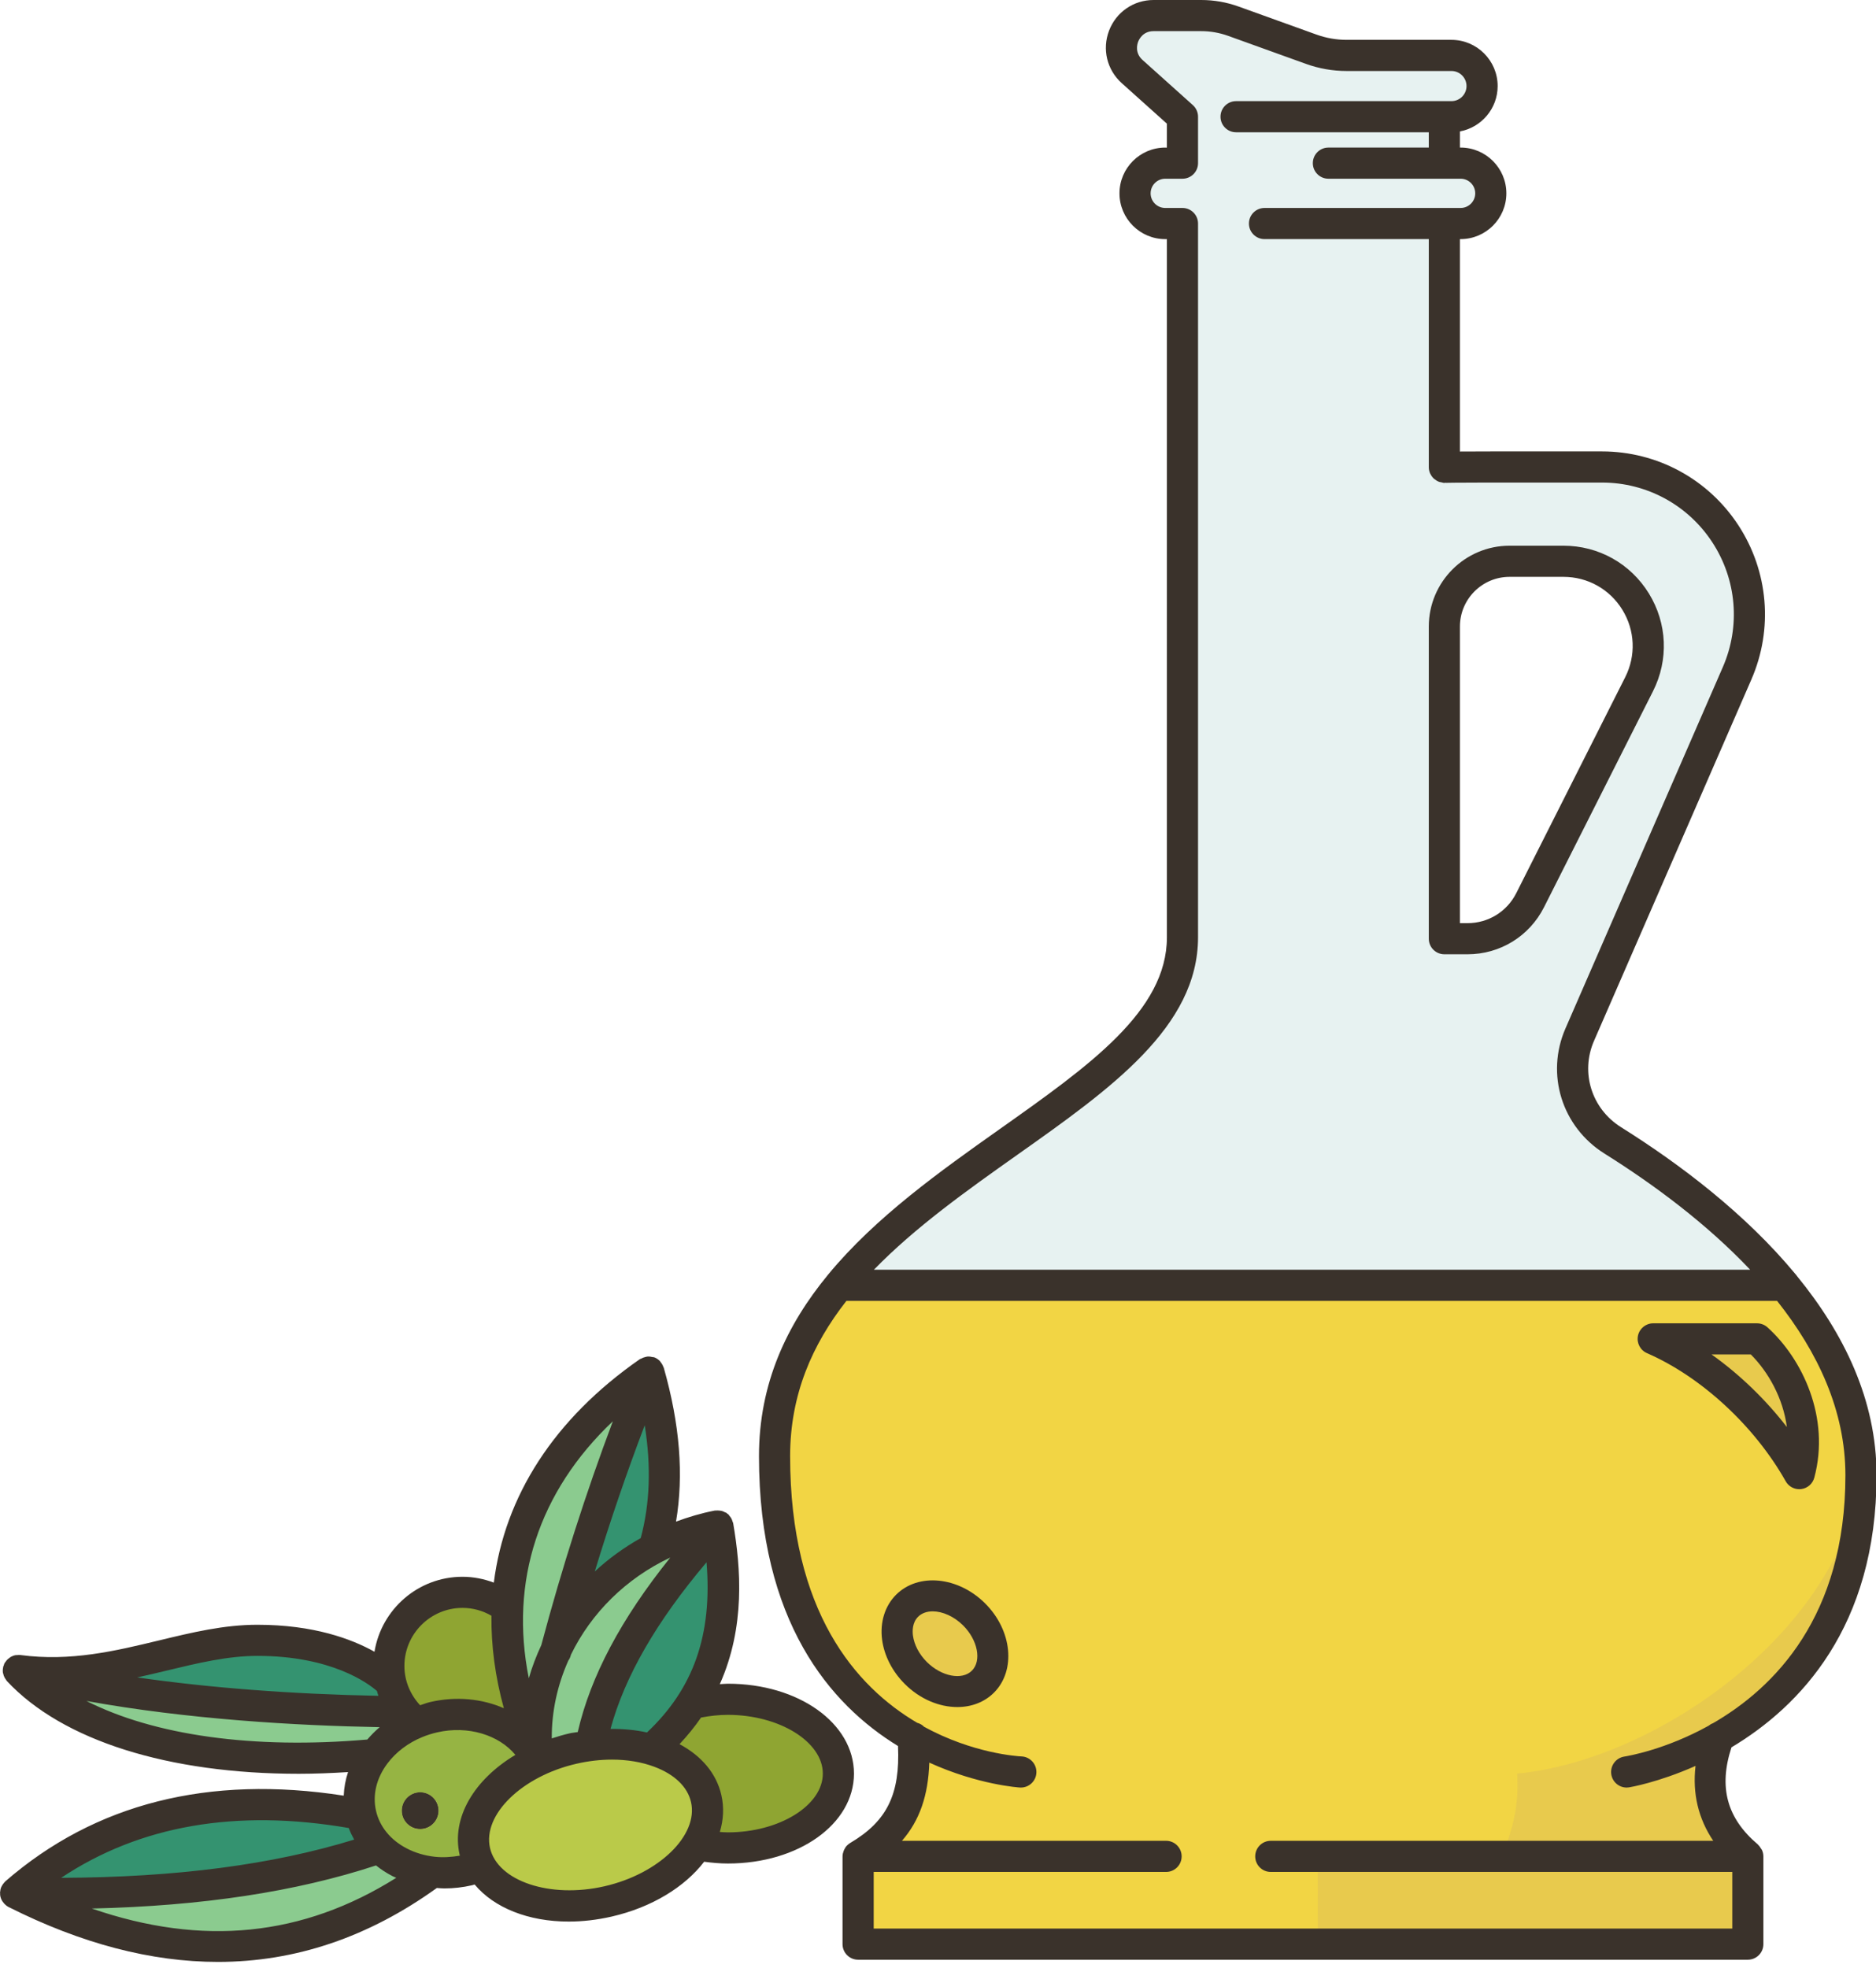 <?xml version="1.0" encoding="UTF-8"?><svg xmlns="http://www.w3.org/2000/svg" xmlns:xlink="http://www.w3.org/1999/xlink" height="126.4" preserveAspectRatio="xMidYMid meet" version="1.0" viewBox="0.0 0.0 120.5 126.4" width="120.5" zoomAndPan="magnify"><g><g><g><g><g id="change1_4"><path d="M24.398,118.67c0.85,0.85,2.04,1.4,3.38,1.55c-8.17,6.03-17.13,6.21-26.78,1.35 c8.63,0.19,16.58-0.56,23.39-2.9H24.398z" fill="#8bcb8f"/></g><g id="change1_1"><path d="M26.708,110.64c-1.09,0.46-2,1.18-2.64,2.03c-9.84,0.92-18.65-0.86-22.89-5.4 c7.29,1.85,16.46,2.59,24.83,2.67C26.218,110.2,26.458,110.43,26.708,110.64z" fill="#8bcb8f"/></g><g id="change1_2"><path d="M35.688,106.07c-0.97,2.09-1.41,4.4-1.2,6.7c-1.35-3.15-2.02-6.38-1.89-9.53 c0.24-5.59,3.03-10.94,9.08-15.14C39.378,93.71,37.378,99.7,35.688,106.07z" fill="#8bcb8f"/></g><g id="change1_3"><path d="M34.488,112.77c-0.21-2.3,0.23-4.61,1.2-6.7c1.28-2.75,3.47-5.13,6.33-6.65 c1.24-0.65,2.62-1.15,4.09-1.44c-4.33,4.73-7.29,9.44-8.18,14.11c-0.37,0.05-0.74,0.11-1.12,0.2 c-0.82,0.19-1.59,0.45-2.29,0.79v-0.01C34.508,112.97,34.498,112.87,34.488,112.77z" fill="#8bcb8f"/></g><g id="change2_3"><path d="M42.018,99.42c-2.86,1.52-5.05,3.9-6.33,6.65c1.69-6.37,3.69-12.36,5.99-17.97 C42.778,91.97,43.108,95.77,42.018,99.42z" fill="#349370"/></g><g id="change2_4"><path d="M46.108,97.98c0.7,4.09,0.53,7.98-1.66,11.4c-0.66,1.04-1.51,2.03-2.58,2.97 c-1.15-0.34-2.51-0.44-3.94-0.26C38.818,107.42,41.778,102.71,46.108,97.98z" fill="#349370"/></g><g id="change2_1"><path d="M16.538,105.34c6.1,0,8.56,2.71,8.56,2.71c0.16,0.7,0.48,1.35,0.91,1.89 c-8.37-0.08-17.54-0.82-24.83-2.67C7.078,108.06,11.698,105.34,16.538,105.34z" fill="#349370"/></g><g id="change2_2"><path d="M23.178,116.51c0.19,0.84,0.62,1.57,1.21,2.16c-6.81,2.34-14.76,3.09-23.39,2.9 C6.828,116.51,14.218,114.82,23.178,116.51z" fill="#349370"/></g><g id="change3_3"><path d="M62.578,103.68c1.34,1.35,1.59,3.28,0.56,4.31c-1.04,1.04-2.97,0.79-4.32-0.56 c-1.34-1.34-1.59-3.27-0.56-4.31C59.298,102.08,61.228,102.33,62.578,103.68z" fill="#e8ca4d"/></g><g id="change4_1"><path d="M25.808,116.28c0,0.65,0.53,1.18,1.18,1.18s1.18-0.53,1.18-1.18c0-0.66-0.53-1.18-1.18-1.18 S25.808,115.62,25.808,116.28z M34.518,113.08c-2.81,1.32-4.52,3.64-4.02,5.81c0.08,0.35,0.21,0.67,0.39,0.97 c-0.25,0.09-0.52,0.17-0.79,0.23c-0.79,0.18-1.58,0.22-2.32,0.13c-1.34-0.15-2.53-0.7-3.38-1.55h-0.01 c-0.59-0.59-1.02-1.32-1.21-2.16c-0.31-1.35,0.06-2.71,0.89-3.84c0.64-0.85,1.55-1.57,2.64-2.03c0.36-0.15,0.75-0.28,1.15-0.37 c2.88-0.66,5.68,0.58,6.66,2.8V113.08z" fill="#96b443"/></g><g id="change5_1"><path d="M45.358,115.5c0.23,1-0.01,2.03-0.6,2.98c-1.03,1.64-3.11,3.04-5.71,3.63 c-3.58,0.81-6.96-0.18-8.16-2.25c-0.18-0.3-0.31-0.62-0.39-0.97c-0.5-2.17,1.21-4.49,4.02-5.81c0.7-0.34,1.47-0.6,2.29-0.79 c0.38-0.09,0.75-0.15,1.12-0.2c1.43-0.18,2.79-0.08,3.94,0.26C43.688,112.89,45.018,114,45.358,115.5z" fill="#baca49"/></g><g id="change6_1"><path d="M46.758,109.12c3.92,0,7.09,2.14,7.09,4.78c0,2.63-3.17,4.77-7.09,4.77c-0.7,0-1.37-0.07-2-0.19 c0.59-0.95,0.83-1.98,0.6-2.98c-0.34-1.5-1.67-2.61-3.49-3.15c1.07-0.94,1.92-1.93,2.58-2.97 C45.168,109.22,45.948,109.12,46.758,109.12z" fill="#8fa532"/></g><g id="change6_2"><path d="M34.518,113.07c-0.98-2.22-3.78-3.46-6.66-2.8c-0.4,0.09-0.79,0.22-1.15,0.37 c-0.25-0.21-0.49-0.44-0.7-0.7c-0.43-0.54-0.75-1.19-0.91-1.89c-0.08-0.34-0.12-0.7-0.12-1.06c0-2.62,2.12-4.74,4.73-4.74 c1.09,0,2.09,0.37,2.89,0.99c-0.13,3.15,0.54,6.38,1.89,9.53C34.498,112.87,34.508,112.97,34.518,113.07z" fill="#8fa532"/></g><g id="change7_1"><path d="M119.538,94.74c0-4.57-2-8.67-4.9-12.2h-60.73c-2.49,3.04-4.16,6.59-4.16,10.97 c0,10.59,4.65,15.66,8.91,18.08c0.28,3.73-0.65,5.92-3.54,7.62v5.64h57.15v-5.64c-2.37-2-3.02-4.54-1.91-7.62 C114.588,109.2,119.538,104.34,119.538,94.74z M63.138,107.99c-1.04,1.04-2.97,0.79-4.32-0.56c-1.34-1.34-1.59-3.27-0.56-4.31 c1.04-1.04,2.97-0.79,4.32,0.56C63.918,105.03,64.168,106.96,63.138,107.99z M112.858,85.98c2.05,1.85,3.63,5.23,2.71,8.65 c-1.28-2.28-3.1-4.37-5.15-6.02c-1.34-1.1-2.78-2-4.23-2.63H112.858z" fill="#f2d544"/></g><g id="change8_1"><path d="M103.588,73.23c-0.33-0.2-0.63-0.44-0.9-0.7c-1.61-1.55-2.14-3.96-1.22-6.08l10.11-23.21 c2.72-6.25-1.86-13.24-8.67-13.25c-5.35,0-10.13,0-10.13,0.02V14.36h1.04c0.53,0,1.02-0.22,1.37-0.57 c0.35-0.35,0.57-0.83,0.57-1.37c0-1.07-0.87-1.94-1.94-1.94h-1.04V7.49h0.45c0.54,0,1.04-0.22,1.39-0.57 c0.36-0.36,0.58-0.85,0.58-1.39c0-1.09-0.88-1.97-1.97-1.97h-6.73c-0.78,0-1.55-0.14-2.28-0.4l-5-1.8 C78.558,1.12,77.858,1,77.158,1h-3.06c-1.89,0-2.78,2.33-1.38,3.6l3.23,2.89v2.99h-1.1c-0.54,0-1.02,0.22-1.37,0.57 c-0.35,0.35-0.57,0.83-0.57,1.37c0,1.07,0.87,1.94,1.94,1.94h1.1v45.83c0,8.7-14.65,13.32-22.04,22.35h60.73 C111.548,78.77,107.418,75.63,103.588,73.23z M94.268,60.28h-1.49V40.23c0-2.31,1.87-4.19,4.18-4.19h3.47 c4.05,0,6.68,4.28,4.86,7.9l-7,13.87C97.518,59.33,95.968,60.28,94.268,60.28z" fill="#e7f2f1"/></g><g id="change9_1"><circle cx="26.988" cy="116.28" fill="#d1db27" r="1.18"/></g></g><g><g id="change3_2"><path d="M112.268,119.21c-2.37-2-3.02-4.54-1.91-7.62c4.23-2.39,9.18-7.25,9.18-16.85 c-1.317,9.981-13.113,18.306-22.089,19.155c0.147,2.058-0.327,3.746-1.001,5.315l-11.805,0.501l0.005,5.139h27.62V119.21z" fill="#e8ca4d"/></g><g id="change3_1"><path d="M112.858,85.98c2.05,1.85,3.63,5.23,2.71,8.65c-2.13-3.78-5.72-7.05-9.38-8.65H112.858z" fill="#e8ca4d"/></g></g></g></g><g fill="#3a322b" id="change10_1"><path d="M120.536,94.735c0-4.825-2.1-9.109-5.107-12.784c-0.036-0.048-0.067-0.099-0.111-0.14 c-3.192-3.856-7.378-7.033-11.197-9.427c-1.888-1.183-2.618-3.512-1.736-5.536l10.109-23.209c1.414-3.246,1.1-6.952-0.839-9.915 c-1.939-2.962-5.21-4.732-8.75-4.735c-2.675-0.004-5.208-0.003-7.072,0c-0.841,0.001-1.537,0.003-2.058,0.007V15.355h0.043 c1.621,0,2.939-1.318,2.939-2.939s-1.319-2.939-2.939-2.939h-0.043V8.44c1.376-0.257,2.423-1.463,2.423-2.913 c0-1.637-1.332-2.968-2.968-2.968h-6.731c-0.663,0-1.315-0.114-1.938-0.338l-5.002-1.801C78.786,0.141,77.978,0,77.156,0h-3.059 c-1.28,0-2.402,0.772-2.859,1.967c-0.457,1.195-0.137,2.519,0.816,3.374l2.899,2.601v1.536h-0.107 c-1.621,0-2.939,1.319-2.939,2.939s1.318,2.939,2.939,2.939h0.107V60.19c0,4.723-4.971,8.24-10.728,12.311 c-3.861,2.731-7.985,5.664-11.009,9.322c-0.015,0.015-0.026,0.033-0.04,0.049c-2.634,3.202-4.425,6.957-4.425,11.639 c0,10.617,4.564,15.944,8.93,18.615c0.139,3.107-0.711,4.833-3.07,6.225c-0.068,0.04-0.128,0.09-0.184,0.144 c-0.005,0.005-0.012,0.008-0.018,0.014c-0.08,0.081-0.14,0.177-0.188,0.279c-0.012,0.026-0.022,0.052-0.033,0.08 c-0.041,0.11-0.07,0.225-0.07,0.345v5.636c0,0.553,0.448,1,1,1h57.149c0.552,0,1-0.447,1-1v-5.636 c0-0.145-0.034-0.281-0.089-0.406c-0.016-0.035-0.044-0.061-0.063-0.094c-0.051-0.085-0.105-0.166-0.177-0.233 c-0.01-0.009-0.014-0.023-0.024-0.031c-1.999-1.691-2.533-3.684-1.697-6.239C115.592,109.598,120.536,104.49,120.536,94.735z M65.381,74.134c5.951-4.209,11.572-8.186,11.572-13.944V14.355c0-0.552-0.448-1-1-1h-1.107c-0.518,0-0.939-0.421-0.939-0.939 c0-0.518,0.421-0.939,0.939-0.939h1.107c0.552,0,1-0.448,1-1V7.495c0-0.284-0.121-0.555-0.333-0.745l-3.232-2.899 c-0.504-0.453-0.344-1.01-0.283-1.169C73.167,2.522,73.419,2,74.097,2h3.059c0.59,0,1.17,0.102,1.726,0.301l5.001,1.801 c0.841,0.303,1.721,0.457,2.616,0.457h6.731c0.534,0,0.968,0.435,0.968,0.968s-0.434,0.968-0.968,0.968H79.396 c-0.552,0-1,0.448-1,1s0.448,1,1,1h12.379v0.982h-6.449c-0.552,0-1,0.448-1,1s0.448,1,1,1h8.493c0.518,0,0.939,0.421,0.939,0.939 c0,0.518-0.421,0.939-0.939,0.939H81.222c-0.552,0-1,0.448-1,1s0.448,1,1,1h10.553v14.657c0,0.147,0.035,0.283,0.092,0.409 c0.004,0.009,0.012,0.016,0.017,0.025c0.056,0.115,0.132,0.217,0.227,0.302c0.01,0.009,0.023,0.014,0.034,0.023 c0.089,0.074,0.187,0.135,0.299,0.174c0.043,0.016,0.088,0.017,0.132,0.027c0.067,0.014,0.129,0.04,0.199,0.04 c0.02,0,0.037-0.01,0.057-0.012c0.018-0.001,0.033,0.008,0.051,0.006c0.279-0.01,2.01-0.024,10.02-0.017 c2.864,0.002,5.51,1.434,7.079,3.831c1.569,2.396,1.823,5.395,0.679,8.02L100.551,66.05c-1.28,2.94-0.225,6.317,2.508,8.03 c3.139,1.967,6.542,4.481,9.358,7.459H56.133C58.785,78.81,62.104,76.452,65.381,74.134z M110.045,118.212h-28.42 c-0.552,0-1,0.447-1,1s0.448,1,1,1h29.644v3.636H56.12v-3.636h18.78c0.552,0,1-0.447,1-1s-0.448-1-1-1H57.935 c1.139-1.309,1.689-2.921,1.756-5.021c3.148,1.431,5.767,1.598,5.833,1.601c0.016,0.001,0.032,0.001,0.048,0.001 c0.53,0,0.973-0.417,0.998-0.952c0.026-0.552-0.4-1.021-0.952-1.047c-0.264-0.012-3.118-0.189-6.256-1.9 c-0.125-0.126-0.277-0.215-0.451-0.26c-3.945-2.323-8.16-7.137-8.16-17.123c0-3.943,1.419-7.167,3.616-9.972h59.779 c2.604,3.281,4.389,7.038,4.389,11.196c0,9.056-4.553,13.645-8.508,15.927c-0.105,0.038-0.198,0.094-0.286,0.165 c-2.767,1.532-5.173,1.94-5.41,1.977c-0.545,0.086-0.918,0.597-0.834,1.142c0.077,0.494,0.501,0.847,0.986,0.847 c0.05,0,0.102-0.004,0.153-0.012c0.053-0.008,1.879-0.314,4.272-1.378C108.702,115.171,109.088,116.789,110.045,118.212z" fill="inherit"/><path d="M92.775,61.282h1.489c2.089,0,3.972-1.159,4.913-3.024l6.999-13.869 c1.016-2.013,0.917-4.36-0.265-6.28c-1.182-1.919-3.232-3.065-5.486-3.065h-3.462c-2.861,0-5.188,2.327-5.188,5.188v20.05 C91.775,60.834,92.223,61.282,92.775,61.282z M93.775,40.232c0-1.758,1.43-3.188,3.188-3.188h3.462 c1.554,0,2.968,0.79,3.783,2.114s0.883,2.943,0.183,4.331l-6.999,13.869c-0.599,1.187-1.798,1.925-3.128,1.925h-0.489V40.232z" fill="inherit"/><path d="M57.556,102.412c-0.715,0.715-1.042,1.764-0.898,2.876c0.134,1.033,0.652,2.046,1.458,2.852 c0.978,0.978,2.221,1.483,3.375,1.483c0.892,0,1.731-0.303,2.353-0.924c1.424-1.424,1.173-3.993-0.561-5.727 C61.55,101.24,58.981,100.986,57.556,102.412z M62.429,107.285c-0.634,0.635-1.96,0.377-2.899-0.56 c-0.488-0.488-0.813-1.106-0.889-1.694c-0.038-0.29-0.045-0.831,0.329-1.205c0.236-0.235,0.568-0.349,0.94-0.349 c0.627,0,1.37,0.32,1.958,0.909C62.806,105.324,63.062,106.651,62.429,107.285z" fill="inherit"/><path d="M105.79,86.896c3.493,1.522,6.907,4.676,8.91,8.228c0.179,0.317,0.513,0.509,0.871,0.509 c0.042,0,0.084-0.003,0.126-0.008c0.403-0.051,0.735-0.341,0.84-0.733c1.035-3.858-0.764-7.629-3.007-9.653 c-0.184-0.166-0.422-0.258-0.67-0.258l-6.67-0.001c-0.474,0-0.882,0.332-0.979,0.796S105.355,86.707,105.79,86.896z M112.46,86.98 c1.126,1.129,2.068,2.8,2.315,4.66c-1.375-1.779-3.043-3.385-4.837-4.66H112.46z" fill="inherit"/><path d="M46.754,108.124c-0.174,0-0.345,0.021-0.519,0.029c1.646-3.683,1.35-7.467,0.859-10.338 c-0.007-0.042-0.033-0.077-0.045-0.117c-0.019-0.065-0.039-0.126-0.072-0.186c-0.032-0.059-0.073-0.109-0.117-0.16 c-0.028-0.034-0.043-0.074-0.077-0.105c-0.018-0.016-0.041-0.021-0.06-0.036c-0.018-0.014-0.028-0.036-0.047-0.049 c-0.037-0.026-0.081-0.032-0.121-0.052c-0.06-0.03-0.116-0.06-0.18-0.078c-0.061-0.017-0.122-0.022-0.186-0.028 c-0.068-0.006-0.132-0.009-0.199-0.001c-0.025,0.003-0.049-0.005-0.073,0c-0.864,0.168-1.693,0.414-2.494,0.711 c0.502-2.984,0.249-6.237-0.789-9.888c-0.005-0.017-0.02-0.028-0.025-0.045c-0.038-0.113-0.098-0.214-0.174-0.307 c-0.017-0.02-0.025-0.045-0.043-0.064c-0.094-0.098-0.207-0.181-0.34-0.236c-0.009-0.004-0.018-0.002-0.027-0.005 c-0.006-0.002-0.01-0.008-0.016-0.01c-0.029-0.01-0.059-0.002-0.088-0.009c-0.111-0.029-0.22-0.044-0.33-0.035 c-0.048,0.004-0.091,0.018-0.137,0.029c-0.097,0.022-0.186,0.055-0.272,0.105c-0.025,0.014-0.056,0.014-0.08,0.031 c-5.517,3.836-8.683,8.8-9.382,14.352c-0.638-0.24-1.314-0.375-2.014-0.375c-2.847,0-5.209,2.089-5.651,4.814 c-1.474-0.824-3.913-1.732-7.521-1.732c-2.153,0-4.184,0.49-6.335,1.009c-2.781,0.671-5.658,1.366-8.892,0.934 c-0.072-0.009-0.142-0.001-0.212,0.005c-0.029,0.002-0.059-0.003-0.087,0.002c-0.113,0.019-0.219,0.059-0.318,0.114 c-0.032,0.018-0.058,0.043-0.087,0.064c-0.067,0.047-0.127,0.099-0.181,0.162c-0.027,0.032-0.05,0.065-0.073,0.1 c-0.02,0.03-0.046,0.053-0.062,0.085c-0.024,0.046-0.032,0.096-0.048,0.145c-0.008,0.024-0.026,0.042-0.032,0.067 c-0.003,0.012,0.001,0.023-0.002,0.035c-0.026,0.118-0.035,0.237-0.018,0.354c0.003,0.017,0.011,0.032,0.015,0.049 c0.019,0.098,0.052,0.191,0.1,0.28c0.019,0.036,0.044,0.066,0.067,0.099c0.026,0.037,0.045,0.078,0.076,0.112 c3.581,3.833,10.398,5.954,18.75,5.954c1.029,0,2.089-0.044,3.162-0.11c-0.166,0.495-0.257,1.003-0.278,1.514 c-8.667-1.345-15.975,0.5-21.735,5.502c-0.006,0.005-0.01,0.012-0.016,0.018c-0.027,0.024-0.047,0.052-0.071,0.079 c-0.053,0.06-0.098,0.124-0.135,0.194c-0.015,0.029-0.033,0.055-0.045,0.086c-0.042,0.102-0.063,0.21-0.07,0.321 C0.007,121.524,0,121.534,0,121.547c0,0.015,0.007,0.028,0.008,0.043c0.001,0.035-0.004,0.069,0,0.104 c0.01,0.084,0.032,0.165,0.062,0.242c0.002,0.004,0.005,0.008,0.006,0.012c0.042,0.103,0.105,0.195,0.179,0.279 c0.016,0.018,0.03,0.036,0.048,0.053c0.073,0.072,0.153,0.137,0.247,0.184c4.671,2.352,9.163,3.526,13.452,3.526 c4.972,0,9.669-1.591,14.056-4.747c0.161,0.01,0.32,0.027,0.482,0.027c0.59,0,1.189-0.066,1.783-0.203 c0.057-0.013,0.109-0.034,0.165-0.048c1.247,1.498,3.456,2.38,6.035,2.38c0.883,0,1.808-0.103,2.75-0.317 c2.606-0.595,4.715-1.911,5.957-3.525c0.502,0.067,1.01,0.114,1.524,0.114c4.541,0,8.098-2.536,8.098-5.773 S51.295,108.124,46.754,108.124z M35.441,111.637c-0.01-1.746,0.369-3.438,1.064-4.997c0.067-0.094,0.12-0.2,0.151-0.318 c0.005-0.02,0.012-0.04,0.017-0.06c1.299-2.675,3.544-4.91,6.382-6.24c-3.165,3.939-5.123,7.634-5.945,11.206 c-0.175,0.032-0.349,0.044-0.524,0.084C36.191,111.403,35.812,111.515,35.441,111.637z M45.382,100.327 c0.383,4.66-0.834,8.111-3.826,10.928c-0.744-0.166-1.53-0.235-2.341-0.229C40.128,107.667,42.155,104.142,45.382,100.327z M38.204,100.917c0.984-3.237,2.058-6.37,3.208-9.39c0.422,2.647,0.336,5.039-0.256,7.244 C40.081,99.378,39.089,100.095,38.204,100.917z M39.367,91.267c-1.717,4.557-3.262,9.37-4.597,14.376 c-0.32,0.69-0.595,1.4-0.803,2.133C32.721,101.538,34.599,95.786,39.367,91.267z M29.707,103.255c0.664,0,1.296,0.177,1.86,0.504 c-0.023,1.927,0.24,3.913,0.796,5.94c-1.391-0.61-3.053-0.783-4.727-0.399c-0.226,0.051-0.435,0.138-0.652,0.207 c-0.635-0.686-1.008-1.572-1.008-2.52C25.975,104.929,27.649,103.255,29.707,103.255z M10.669,107.29 c2.032-0.49,3.951-0.953,5.866-0.953c4.753,0,7.107,1.758,7.676,2.253c0.03,0.104,0.058,0.21,0.094,0.312 c-5.582-0.11-10.854-0.513-15.49-1.182C9.44,107.582,10.058,107.438,10.669,107.29z M5.554,109.233 c6.516,1.178,13.425,1.581,18.836,1.681c-0.29,0.243-0.552,0.511-0.798,0.795C16.259,112.346,9.89,111.435,5.554,109.233z M22.402,117.391c0.095,0.258,0.214,0.505,0.347,0.744c-5.243,1.612-11.432,2.427-18.82,2.455 C8.985,117.22,15.184,116.149,22.402,117.391z M5.897,122.562c7.104-0.165,13.117-1.08,18.255-2.768 c0.321,0.257,0.673,0.487,1.057,0.686c0.079,0.041,0.164,0.07,0.245,0.108C19.454,124.357,13.008,125.014,5.897,122.562z M27.923,119.236c-0.001,0-0.002,0-0.003,0c-0.635-0.07-1.242-0.249-1.791-0.533c-1.042-0.539-1.744-1.397-1.977-2.418 c-0.233-1.02,0.027-2.098,0.731-3.036c0.556-0.741,1.332-1.324,2.241-1.698c0,0,0,0,0,0c0.305-0.125,0.625-0.227,0.957-0.303 c1.979-0.453,3.963,0.164,5.023,1.446c-2.644,1.582-4.125,4.033-3.58,6.422c0.004,0.017,0.013,0.032,0.017,0.05 C28.995,119.259,28.449,119.294,27.923,119.236z M38.828,121.132c-3.498,0.801-6.867-0.328-7.354-2.461 c-0.487-2.133,2.058-4.609,5.557-5.409c0.771-0.176,1.538-0.264,2.276-0.264c0.982,0,1.914,0.155,2.732,0.463 c1.291,0.485,2.124,1.288,2.346,2.261C44.873,117.854,42.328,120.332,38.828,121.132z M46.754,117.67 c-0.174,0-0.346-0.015-0.518-0.025c0.234-0.774,0.281-1.575,0.099-2.369c-0.314-1.375-1.26-2.508-2.687-3.27 c0.523-0.56,0.985-1.131,1.383-1.71c0.561-0.105,1.136-0.172,1.723-0.172c3.305,0,6.098,1.728,6.098,3.772 S50.06,117.67,46.754,117.67z" fill="inherit"/><path d="M26.988,115.096c-0.652,0-1.181,0.529-1.181,1.181s0.529,1.181,1.181,1.181 c0.652,0,1.181-0.529,1.181-1.181S27.64,115.096,26.988,115.096z" fill="inherit"/></g></g></svg>